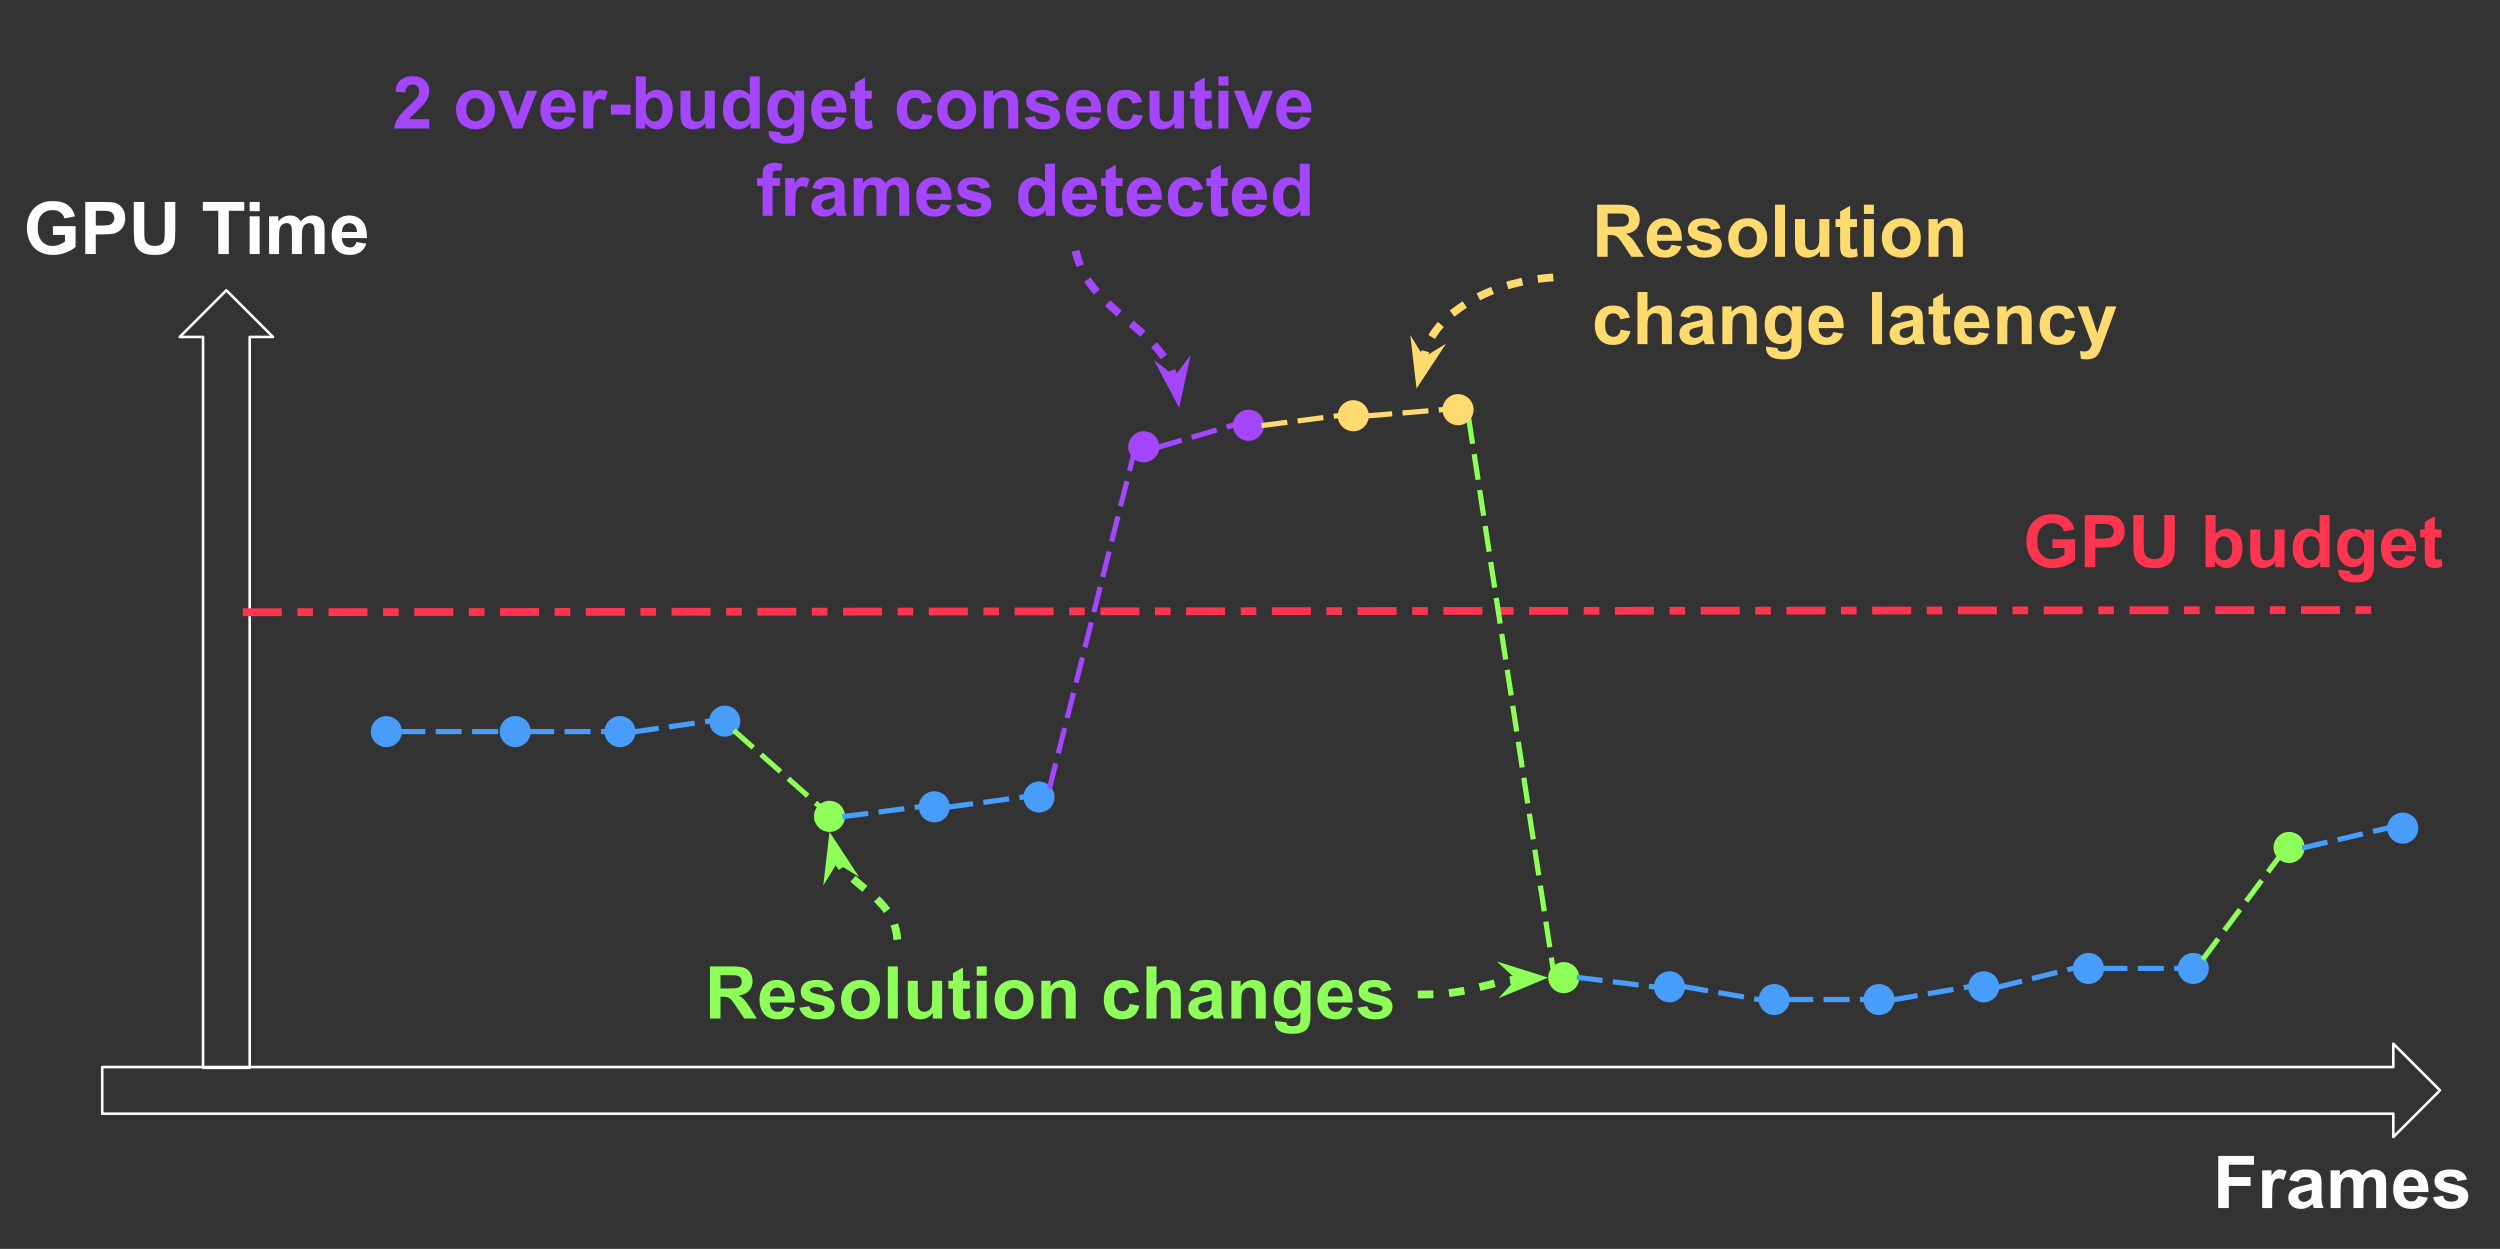 <svg version="1.1" viewBox="0.0 0.0 961.995 480.57" fill="none" stroke="none" stroke-linecap="square" stroke-miterlimit="10" xmlns:xlink="http://www.w3.org/1999/xlink" xmlns="http://www.w3.org/2000/svg"><rect x="0.0" y="0.0" width="961.995" height="480.57" fill="#333333" stroke="none"/><clipPath id="p.0"><path d="m0 0l961.995 0l0 480.57l-961.995 0l0 -480.57z" clip-rule="nonzero"/></clipPath><g clip-path="url(#p.0)"><path fill="#000000" fill-opacity="0.0" d="m0 0l961.995 0l0 480.57l-961.995 0z" fill-rule="evenodd"/><path fill="#000000" fill-opacity="0.0" d="m39.336 410.591l881.606 0l0 -8.976l17.953 17.953l-17.953 17.953l0 -8.976l-881.606 0z" fill-rule="evenodd"/><path stroke="#ffffff" stroke-width="1.0" stroke-linejoin="round" stroke-linecap="butt" d="m39.336 410.591l881.606 0l0 -8.976l17.953 17.953l-17.953 17.953l0 -8.976l-881.606 0z" fill-rule="evenodd"/><path fill="#000000" fill-opacity="0.0" d="m768.585 428.969l191.559 0l0 53.323l-191.559 0z" fill-rule="evenodd"/><path fill="#ffffff" d="m853.594 464.849l0 -20.047l13.75 0l0 3.391l-9.703 0l0 4.75l8.375 0l0 3.391l-8.375 0l0 8.516l-4.047 0zm20.729 0l-3.844 0l0 -14.516l3.578 0l0 2.062q0.906 -1.469 1.641 -1.922q0.734 -0.469 1.656 -0.469q1.312 0 2.531 0.719l-1.188 3.344q-0.969 -0.625 -1.797 -0.625q-0.812 0 -1.375 0.453q-0.562 0.438 -0.891 1.609q-0.312 1.156 -0.312 4.859l0 4.484zm10.084 -10.094l-3.484 -0.625q0.594 -2.109 2.031 -3.109q1.438 -1.016 4.266 -1.016q2.562 0 3.812 0.609q1.266 0.609 1.781 1.547q0.516 0.922 0.516 3.438l-0.047 4.484q0 1.906 0.188 2.812q0.188 0.906 0.688 1.953l-3.797 0q-0.156 -0.391 -0.375 -1.141q-0.094 -0.344 -0.125 -0.453q-0.984 0.969 -2.109 1.453q-1.125 0.469 -2.391 0.469q-2.25 0 -3.547 -1.219q-1.281 -1.219 -1.281 -3.078q0 -1.234 0.578 -2.188q0.594 -0.969 1.656 -1.484q1.062 -0.516 3.062 -0.891q2.688 -0.5 3.719 -0.938l0 -0.391q0 -1.109 -0.547 -1.578q-0.547 -0.469 -2.062 -0.469q-1.016 0 -1.594 0.406q-0.578 0.391 -0.938 1.406zm5.141 3.125q-0.734 0.234 -2.344 0.578q-1.594 0.344 -2.078 0.672q-0.75 0.531 -0.75 1.359q0 0.797 0.594 1.391q0.609 0.594 1.531 0.594q1.047 0 1.984 -0.688q0.703 -0.516 0.922 -1.266q0.141 -0.5 0.141 -1.875l0 -0.766zm7.275 -7.547l3.547 0l0 1.984q1.906 -2.312 4.531 -2.312q1.391 0 2.406 0.578q1.031 0.562 1.688 1.734q0.953 -1.172 2.062 -1.734q1.109 -0.578 2.375 -0.578q1.594 0 2.703 0.656q1.109 0.641 1.656 1.891q0.391 0.938 0.391 3.016l0 9.281l-3.844 0l0 -8.297q0 -2.156 -0.391 -2.797q-0.531 -0.812 -1.641 -0.812q-0.812 0 -1.531 0.5q-0.703 0.484 -1.016 1.438q-0.312 0.938 -0.312 3.0l0 6.969l-3.844 0l0 -7.953q0 -2.125 -0.203 -2.734q-0.203 -0.625 -0.641 -0.922q-0.422 -0.297 -1.172 -0.297q-0.875 0 -1.594 0.484q-0.703 0.469 -1.016 1.375q-0.312 0.906 -0.312 2.984l0 7.062l-3.844 0l0 -14.516zm33.6 9.891l3.828 0.641q-0.734 2.109 -2.328 3.219q-1.594 1.094 -3.984 1.094q-3.797 0 -5.609 -2.469q-1.438 -1.984 -1.438 -5.016q0 -3.609 1.875 -5.641q1.891 -2.047 4.781 -2.047q3.234 0 5.109 2.141q1.875 2.141 1.797 6.547l-9.625 0q0.047 1.719 0.922 2.672q0.891 0.938 2.219 0.938q0.906 0 1.516 -0.484q0.625 -0.5 0.938 -1.594zm0.219 -3.875q-0.047 -1.672 -0.875 -2.531q-0.812 -0.875 -1.984 -0.875q-1.266 0 -2.078 0.906q-0.828 0.922 -0.812 2.5l5.75 0zm5.588 4.359l3.859 -0.594q0.25 1.125 1.0 1.703q0.75 0.578 2.094 0.578q1.5 0 2.25 -0.547q0.5 -0.375 0.5 -1.016q0 -0.438 -0.266 -0.734q-0.297 -0.266 -1.281 -0.5q-4.656 -1.031 -5.906 -1.875q-1.719 -1.172 -1.719 -3.266q0 -1.891 1.484 -3.172q1.5 -1.281 4.625 -1.281q2.984 0 4.438 0.969q1.453 0.969 2.0 2.875l-3.625 0.656q-0.234 -0.844 -0.891 -1.297q-0.641 -0.453 -1.844 -0.453q-1.516 0 -2.172 0.438q-0.438 0.297 -0.438 0.766q0 0.422 0.375 0.703q0.516 0.391 3.578 1.094q3.078 0.688 4.297 1.703q1.203 1.016 1.203 2.844q0 2.0 -1.672 3.438q-1.656 1.438 -4.938 1.438q-2.953 0 -4.688 -1.203q-1.734 -1.203 -2.266 -3.266z" fill-rule="nonzero"/><path fill="#000000" fill-opacity="0.0" d="m78.126 410.895l0 -281.228l-8.976 0l17.953 -17.953l17.953 17.953l-8.976 0l0 281.228z" fill-rule="evenodd"/><path stroke="#ffffff" stroke-width="1.0" stroke-linejoin="round" stroke-linecap="butt" d="m78.126 410.895l0 -281.228l-8.976 0l17.953 -17.953l17.953 17.953l-8.976 0l0 281.228z" fill-rule="evenodd"/><path fill="#000000" fill-opacity="0.0" d="m0 61.882l171.874 0l0 53.323l-171.874 0z" fill-rule="evenodd"/><path fill="#ffffff" d="m20.359 90.387l0 -3.375l8.719 0l0 7.984q-1.266 1.234 -3.688 2.172q-2.406 0.938 -4.875 0.938q-3.141 0 -5.484 -1.312q-2.344 -1.328 -3.516 -3.781q-1.172 -2.453 -1.172 -5.344q0 -3.125 1.312 -5.562q1.312 -2.438 3.844 -3.734q1.922 -1.0 4.797 -1.0q3.734 0 5.828 1.578q2.094 1.562 2.703 4.312l-4.016 0.766q-0.438 -1.484 -1.609 -2.328q-1.156 -0.859 -2.906 -0.859q-2.656 0 -4.219 1.688q-1.562 1.672 -1.562 4.984q0 3.562 1.578 5.344q1.594 1.781 4.156 1.781q1.281 0 2.547 -0.484q1.281 -0.5 2.203 -1.219l0 -2.547l-4.641 0zm12.451 7.375l0 -20.047l6.5 0q3.688 0 4.812 0.297q1.719 0.453 2.875 1.969q1.172 1.516 1.172 3.906q0 1.844 -0.672 3.109q-0.672 1.25 -1.703 1.969q-1.031 0.719 -2.094 0.953q-1.453 0.281 -4.203 0.281l-2.641 0l0 7.562l-4.047 0zm4.047 -16.656l0 5.688l2.219 0q2.391 0 3.203 -0.312q0.812 -0.312 1.266 -0.984q0.453 -0.672 0.453 -1.562q0 -1.094 -0.641 -1.797q-0.641 -0.719 -1.625 -0.891q-0.719 -0.141 -2.906 -0.141l-1.969 0zm14.613 -3.391l4.047 0l0 10.859q0 2.578 0.141 3.344q0.266 1.234 1.234 1.984q0.984 0.734 2.688 0.734q1.719 0 2.594 -0.703q0.875 -0.703 1.047 -1.719q0.188 -1.031 0.188 -3.406l0 -11.094l4.047 0l0 10.531q0 3.609 -0.328 5.109q-0.328 1.484 -1.219 2.516q-0.875 1.016 -2.359 1.625q-1.469 0.609 -3.859 0.609q-2.859 0 -4.344 -0.656q-1.484 -0.672 -2.344 -1.734q-0.859 -1.062 -1.141 -2.219q-0.391 -1.719 -0.391 -5.094l0 -10.688zm32.531 20.047l0 -16.656l-5.938 0l0 -3.391l15.922 0l0 3.391l-5.938 0l0 16.656l-4.047 0zm12.066 -16.484l0 -3.562l3.844 0l0 3.562l-3.844 0zm0 16.484l0 -14.516l3.844 0l0 14.516l-3.844 0zm7.482 -14.516l3.547 0l0 1.984q1.906 -2.312 4.531 -2.312q1.391 0 2.406 0.578q1.031 0.562 1.688 1.734q0.953 -1.172 2.062 -1.734q1.109 -0.578 2.375 -0.578q1.594 0 2.703 0.656q1.109 0.641 1.656 1.891q0.391 0.938 0.391 3.016l0 9.281l-3.844 0l0 -8.297q0 -2.156 -0.391 -2.797q-0.531 -0.812 -1.641 -0.812q-0.812 0 -1.531 0.5q-0.703 0.484 -1.016 1.438q-0.312 0.938 -0.312 3.0l0 6.969l-3.844 0l0 -7.953q0 -2.125 -0.203 -2.734q-0.203 -0.625 -0.641 -0.922q-0.422 -0.297 -1.172 -0.297q-0.875 0 -1.594 0.484q-0.703 0.469 -1.016 1.375q-0.312 0.906 -0.312 2.984l0 7.062l-3.844 0l0 -14.516zm33.6 9.891l3.828 0.641q-0.734 2.109 -2.328 3.219q-1.594 1.094 -3.984 1.094q-3.797 0 -5.609 -2.469q-1.438 -1.984 -1.438 -5.016q0 -3.609 1.875 -5.641q1.891 -2.047 4.781 -2.047q3.234 0 5.109 2.141q1.875 2.141 1.797 6.547l-9.625 0q0.047 1.719 0.922 2.672q0.891 0.938 2.219 0.938q0.906 0 1.516 -0.484q0.625 -0.5 0.938 -1.594zm0.219 -3.875q-0.047 -1.672 -0.875 -2.531q-0.812 -0.875 -1.984 -0.875q-1.266 0 -2.078 0.906q-0.828 0.922 -0.812 2.5l5.75 0z" fill-rule="nonzero"/><path fill="#000000" fill-opacity="0.0" d="m94.916 235.587l817.48 -0.85" fill-rule="evenodd"/><path stroke="#ff344f" stroke-width="3.0" stroke-linejoin="round" stroke-linecap="butt" stroke-dasharray="12.0,9.0,3.0,9.0" d="m94.916 235.587l817.48 -0.85" fill-rule="evenodd"/><path fill="#8eff59" d="m313.21 314.134l0 0c0 -3.305 2.679 -5.984 5.984 -5.984l0 0c1.587 0 3.109 0.63 4.232 1.753c1.122 1.122 1.753 2.644 1.753 4.232l0 0c0 3.305 -2.679 5.984 -5.984 5.984l0 0c-3.305 0 -5.984 -2.679 -5.984 -5.984z" fill-rule="evenodd"/><path fill="#489dfa" d="m353.52 310.465l0 0c0 -3.305 2.679 -5.984 5.984 -5.984l0 0c1.587 0 3.109 0.63 4.232 1.753c1.122 1.122 1.753 2.644 1.753 4.232l0 0c0 3.305 -2.679 5.984 -5.984 5.984l0 0c-3.305 0 -5.984 -2.679 -5.984 -5.984z" fill-rule="evenodd"/><path fill="#489dfa" d="m393.829 306.685l0 0c0 -3.305 2.679 -5.984 5.984 -5.984l0 0c1.587 0 3.109 0.63 4.232 1.753c1.122 1.122 1.753 2.644 1.753 4.232l0 0c0 3.305 -2.679 5.984 -5.984 5.984l0 0c-3.305 0 -5.984 -2.679 -5.984 -5.984z" fill-rule="evenodd"/><path fill="#ffda6e" d="m514.759 159.974l0 0c0 -3.305 2.679 -5.984 5.984 -5.984l0 0c1.587 0 3.109 0.63 4.232 1.753c1.122 1.122 1.753 2.644 1.753 4.232l0 0c0 3.305 -2.679 5.984 -5.984 5.984l0 0c-3.305 0 -5.984 -2.679 -5.984 -5.984z" fill-rule="evenodd"/><path fill="#a546ff" d="m434.139 171.942l0 0c0 -3.305 2.679 -5.984 5.984 -5.984l0 0c1.587 0 3.109 0.63 4.232 1.753c1.122 1.122 1.753 2.644 1.753 4.232l0 0c0 3.305 -2.679 5.984 -5.984 5.984l0 0c-3.305 0 -5.984 -2.679 -5.984 -5.984z" fill-rule="evenodd"/><path fill="#a546ff" d="m474.449 163.638l0 0c0 -3.305 2.679 -5.984 5.984 -5.984l0 0c1.587 0 3.109 0.63 4.232 1.753c1.122 1.122 1.753 2.644 1.753 4.232l0 0c0 3.305 -2.679 5.984 -5.984 5.984l0 0c-3.305 0 -5.984 -2.679 -5.984 -5.984z" fill-rule="evenodd"/><path fill="#489dfa" d="m636.425 379.728l0 0c0 -3.305 2.679 -5.984 5.984 -5.984l0 0c1.587 0 3.109 0.63 4.232 1.753c1.122 1.122 1.753 2.644 1.753 4.232l0 0c0 3.305 -2.679 5.984 -5.984 5.984l0 0c-3.305 0 -5.984 -2.679 -5.984 -5.984z" fill-rule="evenodd"/><path fill="#489dfa" d="m676.735 384.621l0 0c0 -3.305 2.679 -5.984 5.984 -5.984l0 0c1.587 0 3.109 0.63 4.232 1.753c1.122 1.122 1.753 2.644 1.753 4.232l0 0c0 3.305 -2.679 5.984 -5.984 5.984l0 0c-3.305 0 -5.984 -2.679 -5.984 -5.984z" fill-rule="evenodd"/><path fill="#489dfa" d="m717.045 384.621l0 0c0 -3.305 2.679 -5.984 5.984 -5.984l0 0c1.587 0 3.109 0.63 4.232 1.753c1.122 1.122 1.753 2.644 1.753 4.232l0 0c0 3.305 -2.679 5.984 -5.984 5.984l0 0c-3.305 0 -5.984 -2.679 -5.984 -5.984z" fill-rule="evenodd"/><path fill="#489dfa" d="m757.354 379.728l0 0c0 -3.305 2.679 -5.984 5.984 -5.984l0 0c1.587 0 3.109 0.63 4.232 1.753c1.122 1.122 1.753 2.644 1.753 4.232l0 0c0 3.305 -2.679 5.984 -5.984 5.984l0 0c-3.305 0 -5.984 -2.679 -5.984 -5.984z" fill-rule="evenodd"/><path fill="#489dfa" d="m797.664 372.652l0 0c0 -3.305 2.679 -5.984 5.984 -5.984l0 0c1.587 0 3.109 0.63 4.232 1.753c1.122 1.122 1.753 2.644 1.753 4.232l0 0c0 3.305 -2.679 5.984 -5.984 5.984l0 0c-3.305 0 -5.984 -2.679 -5.984 -5.984z" fill-rule="evenodd"/><path fill="#8eff59" d="m874.861 326.101l0 0c0 -3.305 2.679 -5.984 5.984 -5.984l0 0c1.587 0 3.109 0.63 4.232 1.753c1.122 1.122 1.753 2.644 1.753 4.232l0 0c0 3.305 -2.679 5.984 -5.984 5.984l0 0c-3.305 0 -5.984 -2.679 -5.984 -5.984z" fill-rule="evenodd"/><path fill="#489dfa" d="m837.974 372.652l0 0c0 -3.305 2.679 -5.984 5.984 -5.984l0 0c1.587 0 3.109 0.63 4.232 1.753c1.122 1.122 1.753 2.644 1.753 4.232l0 0c0 3.305 -2.679 5.984 -5.984 5.984l0 0c-3.305 0 -5.984 -2.679 -5.984 -5.984z" fill-rule="evenodd"/><path fill="#489dfa" d="m918.593 318.654l0 0c0 -3.305 2.679 -5.984 5.984 -5.984l0 0c1.587 0 3.109 0.63 4.232 1.753c1.122 1.122 1.753 2.644 1.753 4.232l0 0c0 3.305 -2.679 5.984 -5.984 5.984l0 0c-3.305 0 -5.984 -2.679 -5.984 -5.984z" fill-rule="evenodd"/><path fill="#489dfa" d="m272.9 277.487l0 0c0 -3.305 2.679 -5.984 5.984 -5.984l0 0c1.587 0 3.109 0.63 4.232 1.753c1.122 1.122 1.753 2.644 1.753 4.232l0 0c0 3.305 -2.679 5.984 -5.984 5.984l0 0c-3.305 0 -5.984 -2.679 -5.984 -5.984z" fill-rule="evenodd"/><path fill="#489dfa" d="m232.591 281.516l0 0c0 -3.305 2.679 -5.984 5.984 -5.984l0 0c1.587 0 3.109 0.63 4.232 1.753c1.122 1.122 1.753 2.644 1.753 4.232l0 0c0 3.305 -2.679 5.984 -5.984 5.984l0 0c-3.305 0 -5.984 -2.679 -5.984 -5.984z" fill-rule="evenodd"/><path fill="#489dfa" d="m192.281 281.516l0 0c0 -3.305 2.679 -5.984 5.984 -5.984l0 0c1.587 0 3.109 0.63 4.232 1.753c1.122 1.122 1.753 2.644 1.753 4.232l0 0c0 3.305 -2.679 5.984 -5.984 5.984l0 0c-3.305 0 -5.984 -2.679 -5.984 -5.984z" fill-rule="evenodd"/><path fill="#489dfa" d="m142.684 281.516l0 0c0 -3.305 2.679 -5.984 5.984 -5.984l0 0c1.587 0 3.109 0.63 4.232 1.753c1.122 1.122 1.753 2.644 1.753 4.232l0 0c0 3.305 -2.679 5.984 -5.984 5.984l0 0c-3.305 0 -5.984 -2.679 -5.984 -5.984z" fill-rule="evenodd"/><path fill="#000000" fill-opacity="0.0" d="m702.908 182.37l246.268 0l0 53.323l-246.268 0z" fill-rule="evenodd"/><path fill="#ff344f" d="m789.77 210.875l0 -3.375l8.719 0l0 7.984q-1.266 1.234 -3.688 2.172q-2.406 0.938 -4.875 0.938q-3.141 0 -5.484 -1.312q-2.344 -1.328 -3.516 -3.781q-1.172 -2.453 -1.172 -5.344q0 -3.125 1.312 -5.562q1.312 -2.438 3.844 -3.734q1.922 -1.0 4.797 -1.0q3.734 0 5.828 1.578q2.094 1.562 2.703 4.312l-4.016 0.766q-0.438 -1.484 -1.609 -2.328q-1.156 -0.859 -2.906 -0.859q-2.656 0 -4.219 1.688q-1.562 1.672 -1.562 4.984q0 3.562 1.578 5.344q1.594 1.781 4.156 1.781q1.281 0 2.547 -0.484q1.281 -0.5 2.203 -1.219l0 -2.547l-4.641 0zm12.451 7.375l0 -20.047l6.5 0q3.688 0 4.812 0.297q1.719 0.453 2.875 1.969q1.172 1.516 1.172 3.906q0 1.844 -0.672 3.109q-0.672 1.25 -1.703 1.969q-1.031 0.719 -2.094 0.953q-1.453 0.281 -4.203 0.281l-2.641 0l0 7.562l-4.047 0zm4.047 -16.656l0 5.688l2.219 0q2.391 0 3.203 -0.312q0.812 -0.312 1.266 -0.984q0.453 -0.672 0.453 -1.562q0 -1.094 -0.641 -1.797q-0.641 -0.719 -1.625 -0.891q-0.719 -0.141 -2.906 -0.141l-1.969 0zm14.613 -3.391l4.047 0l0 10.859q0 2.578 0.141 3.344q0.266 1.234 1.234 1.984q0.984 0.734 2.688 0.734q1.719 0 2.594 -0.703q0.875 -0.703 1.047 -1.719q0.188 -1.031 0.188 -3.406l0 -11.094l4.047 0l0 10.531q0 3.609 -0.328 5.109q-0.328 1.484 -1.219 2.516q-0.875 1.016 -2.359 1.625q-1.469 0.609 -3.859 0.609q-2.859 0 -4.344 -0.656q-1.484 -0.672 -2.344 -1.734q-0.859 -1.062 -1.141 -2.219q-0.391 -1.719 -0.391 -5.094l0 -10.688zm27.828 20.047l0 -20.047l3.844 0l0 7.219q1.781 -2.016 4.219 -2.016q2.641 0 4.375 1.922q1.75 1.922 1.75 5.516q0 3.719 -1.781 5.734q-1.766 2.0 -4.297 2.0q-1.25 0 -2.453 -0.625q-1.203 -0.625 -2.078 -1.844l0 2.141l-3.578 0zm3.812 -7.578q0 2.266 0.719 3.344q1.0 1.531 2.656 1.531q1.266 0 2.156 -1.078q0.906 -1.094 0.906 -3.438q0 -2.484 -0.906 -3.578q-0.906 -1.109 -2.312 -1.109q-1.375 0 -2.297 1.078q-0.922 1.062 -0.922 3.25zm23.01 7.578l0 -2.172q-0.781 1.156 -2.078 1.828q-1.297 0.672 -2.734 0.672q-1.453 0 -2.625 -0.641q-1.156 -0.641 -1.688 -1.797q-0.516 -1.172 -0.516 -3.219l0 -9.188l3.844 0l0 6.672q0 3.062 0.203 3.75q0.219 0.688 0.781 1.094q0.562 0.406 1.422 0.406q0.984 0 1.766 -0.531q0.781 -0.547 1.062 -1.344q0.297 -0.812 0.297 -3.922l0 -6.125l3.844 0l0 14.516l-3.578 0zm20.869 0l-3.562 0l0 -2.141q-0.891 1.25 -2.109 1.859q-1.203 0.609 -2.438 0.609q-2.5 0 -4.281 -2.016q-1.781 -2.016 -1.781 -5.625q0 -3.688 1.734 -5.609q1.734 -1.922 4.391 -1.922q2.422 0 4.203 2.016l0 -7.219l3.844 0l0 20.047zm-10.25 -7.578q0 2.328 0.641 3.359q0.922 1.516 2.594 1.516q1.328 0 2.25 -1.125q0.938 -1.141 0.938 -3.375q0 -2.5 -0.906 -3.594q-0.906 -1.109 -2.312 -1.109q-1.359 0 -2.281 1.094q-0.922 1.078 -0.922 3.234zm13.682 8.531l4.391 0.531q0.109 0.766 0.5 1.062q0.547 0.406 1.719 0.406q1.516 0 2.266 -0.453q0.5 -0.297 0.766 -0.969q0.172 -0.484 0.172 -1.766l0 -2.125q-1.719 2.359 -4.344 2.359q-2.922 0 -4.641 -2.469q-1.328 -1.969 -1.328 -4.875q0 -3.656 1.75 -5.578q1.75 -1.922 4.375 -1.922q2.688 0 4.438 2.359l0 -2.031l3.594 0l0 13.031q0 2.562 -0.422 3.828q-0.422 1.281 -1.188 2.0q-0.766 0.734 -2.047 1.141q-1.281 0.406 -3.234 0.406q-3.688 0 -5.234 -1.266q-1.547 -1.266 -1.547 -3.203q0 -0.188 0.016 -0.469zm3.438 -8.516q0 2.312 0.891 3.391q0.891 1.062 2.203 1.062q1.406 0 2.375 -1.094q0.984 -1.109 0.984 -3.266q0 -2.25 -0.938 -3.344q-0.922 -1.094 -2.344 -1.094q-1.391 0 -2.281 1.078q-0.891 1.062 -0.891 3.266zm22.432 2.938l3.828 0.641q-0.734 2.109 -2.328 3.219q-1.594 1.094 -3.984 1.094q-3.797 0 -5.609 -2.469q-1.438 -1.984 -1.438 -5.016q0 -3.609 1.875 -5.641q1.891 -2.047 4.781 -2.047q3.234 0 5.109 2.141q1.875 2.141 1.797 6.547l-9.625 0q0.047 1.719 0.922 2.672q0.891 0.938 2.219 0.938q0.906 0 1.516 -0.484q0.625 -0.5 0.938 -1.594zm0.219 -3.875q-0.047 -1.672 -0.875 -2.531q-0.812 -0.875 -1.984 -0.875q-1.266 0 -2.078 0.906q-0.828 0.922 -0.812 2.5l5.75 0zm13.604 -6.016l0 3.062l-2.625 0l0 5.844q0 1.781 0.062 2.078q0.078 0.297 0.344 0.484q0.281 0.188 0.656 0.188q0.531 0 1.547 -0.375l0.328 2.984q-1.344 0.578 -3.031 0.578q-1.047 0 -1.891 -0.344q-0.828 -0.359 -1.219 -0.906q-0.375 -0.562 -0.531 -1.5q-0.125 -0.672 -0.125 -2.703l0 -6.328l-1.766 0l0 -3.062l1.766 0l0 -2.891l3.859 -2.234l0 5.125l2.625 0z" fill-rule="nonzero"/><path fill="#000000" fill-opacity="0.0" d="m154.652 281.516l37.638 0" fill-rule="evenodd"/><path stroke="#489dfa" stroke-width="2.0" stroke-linejoin="round" stroke-linecap="butt" stroke-dasharray="8.0,6.0" d="m154.652 281.516l37.638 0" fill-rule="evenodd"/><path fill="#000000" fill-opacity="0.0" d="m204.249 281.516l28.346 0" fill-rule="evenodd"/><path stroke="#489dfa" stroke-width="2.0" stroke-linejoin="round" stroke-linecap="butt" stroke-dasharray="8.0,6.0" d="m204.249 281.516l28.346 0" fill-rule="evenodd"/><path fill="#000000" fill-opacity="0.0" d="m244.559 281.516l28.346 -4.031" fill-rule="evenodd"/><path stroke="#489dfa" stroke-width="2.0" stroke-linejoin="round" stroke-linecap="butt" stroke-dasharray="8.0,6.0" d="m244.559 281.516l28.346 -4.031" fill-rule="evenodd"/><path fill="#000000" fill-opacity="0.0" d="m283.116 281.718l31.842 28.189" fill-rule="evenodd"/><path stroke="#8eff59" stroke-width="2.0" stroke-linejoin="round" stroke-linecap="butt" stroke-dasharray="8.0,6.0" d="m283.116 281.718l31.842 28.189" fill-rule="evenodd"/><path fill="#000000" fill-opacity="0.0" d="m325.178 314.134l28.346 -3.654" fill-rule="evenodd"/><path stroke="#489dfa" stroke-width="2.0" stroke-linejoin="round" stroke-linecap="butt" stroke-dasharray="8.0,6.0" d="m325.178 314.134l28.346 -3.654" fill-rule="evenodd"/><path fill="#000000" fill-opacity="0.0" d="m365.488 310.465l28.346 -3.78" fill-rule="evenodd"/><path stroke="#489dfa" stroke-width="2.0" stroke-linejoin="round" stroke-linecap="butt" stroke-dasharray="8.0,6.0" d="m365.488 310.465l28.346 -3.78" fill-rule="evenodd"/><path fill="#000000" fill-opacity="0.0" d="m404.045 302.454l31.842 -126.268" fill-rule="evenodd"/><path stroke="#a546ff" stroke-width="2.0" stroke-linejoin="round" stroke-linecap="butt" stroke-dasharray="8.0,6.0" d="m404.045 302.454l31.842 -126.268" fill-rule="evenodd"/><path fill="#000000" fill-opacity="0.0" d="m446.108 171.942l28.346 -8.315" fill-rule="evenodd"/><path stroke="#a546ff" stroke-width="2.0" stroke-linejoin="round" stroke-linecap="butt" stroke-dasharray="8.0,6.0" d="m446.108 171.942l28.346 -8.315" fill-rule="evenodd"/><path fill="#000000" fill-opacity="0.0" d="m486.417 163.638l28.346 -3.654" fill-rule="evenodd"/><path stroke="#ffda6e" stroke-width="2.0" stroke-linejoin="round" stroke-linecap="butt" stroke-dasharray="8.0,6.0" d="m486.417 163.638l28.346 -3.654" fill-rule="evenodd"/><path fill="#000000" fill-opacity="0.0" d="m565.284 161.875l32.22 210.079" fill-rule="evenodd"/><path stroke="#8eff59" stroke-width="2.0" stroke-linejoin="round" stroke-linecap="butt" stroke-dasharray="8.0,6.0" d="m565.284 161.875l32.22 210.079" fill-rule="evenodd"/><path fill="#000000" fill-opacity="0.0" d="m648.394 379.728l28.346 4.882" fill-rule="evenodd"/><path stroke="#489dfa" stroke-width="2.0" stroke-linejoin="round" stroke-linecap="butt" stroke-dasharray="8.0,6.0" d="m648.394 379.728l28.346 4.882" fill-rule="evenodd"/><path fill="#000000" fill-opacity="0.0" d="m688.703 384.621l28.346 0" fill-rule="evenodd"/><path stroke="#489dfa" stroke-width="2.0" stroke-linejoin="round" stroke-linecap="butt" stroke-dasharray="8.0,6.0" d="m688.703 384.621l28.346 0" fill-rule="evenodd"/><path fill="#000000" fill-opacity="0.0" d="m729.013 384.621l28.346 -4.882" fill-rule="evenodd"/><path stroke="#489dfa" stroke-width="2.0" stroke-linejoin="round" stroke-linecap="butt" stroke-dasharray="8.0,6.0" d="m729.013 384.621l28.346 -4.882" fill-rule="evenodd"/><path fill="#000000" fill-opacity="0.0" d="m769.323 379.728l28.346 -7.087" fill-rule="evenodd"/><path stroke="#489dfa" stroke-width="2.0" stroke-linejoin="round" stroke-linecap="butt" stroke-dasharray="8.0,6.0" d="m769.323 379.728l28.346 -7.087" fill-rule="evenodd"/><path fill="#000000" fill-opacity="0.0" d="m809.633 372.652l28.346 0" fill-rule="evenodd"/><path stroke="#489dfa" stroke-width="2.0" stroke-linejoin="round" stroke-linecap="butt" stroke-dasharray="8.0,6.0" d="m809.633 372.652l28.346 0" fill-rule="evenodd"/><path fill="#000000" fill-opacity="0.0" d="m848.189 368.421l28.409 -38.079" fill-rule="evenodd"/><path stroke="#8eff59" stroke-width="2.0" stroke-linejoin="round" stroke-linecap="butt" stroke-dasharray="8.0,6.0" d="m848.189 368.421l28.409 -38.079" fill-rule="evenodd"/><path fill="#000000" fill-opacity="0.0" d="m886.829 326.101l31.78 -7.433" fill-rule="evenodd"/><path stroke="#489dfa" stroke-width="2.0" stroke-linejoin="round" stroke-linecap="butt" stroke-dasharray="8.0,6.0" d="m886.829 326.101l31.78 -7.433" fill-rule="evenodd"/><path fill="#000000" fill-opacity="0.0" d="m137.467 13.556l377.291 0l0 87.276l-377.291 0z" fill-rule="evenodd"/><path fill="#a546ff" d="m165.173 45.874l0 3.562l-13.469 0q0.219 -2.031 1.312 -3.828q1.094 -1.812 4.312 -4.812q2.594 -2.422 3.188 -3.281q0.797 -1.188 0.797 -2.359q0 -1.281 -0.703 -1.969q-0.688 -0.688 -1.891 -0.688q-1.203 0 -1.922 0.734q-0.703 0.719 -0.812 2.391l-3.828 -0.375q0.328 -3.172 2.125 -4.547q1.812 -1.391 4.531 -1.391q2.969 0 4.656 1.609q1.703 1.594 1.703 3.969q0 1.359 -0.5 2.578q-0.484 1.219 -1.531 2.562q-0.703 0.891 -2.516 2.562q-1.812 1.656 -2.297 2.203q-0.484 0.547 -0.797 1.078l7.641 0zm10.305 -3.906q0 -1.906 0.938 -3.703q0.953 -1.797 2.672 -2.734q1.734 -0.938 3.859 -0.938q3.297 0 5.406 2.141q2.109 2.141 2.109 5.406q0 3.297 -2.125 5.469q-2.125 2.156 -5.359 2.156q-2.0 0 -3.812 -0.906q-1.797 -0.906 -2.75 -2.641q-0.938 -1.75 -0.938 -4.25zm3.938 0.203q0 2.172 1.016 3.328q1.031 1.141 2.531 1.141q1.516 0 2.531 -1.141q1.016 -1.156 1.016 -3.344q0 -2.141 -1.016 -3.281q-1.016 -1.156 -2.531 -1.156q-1.5 0 -2.531 1.156q-1.016 1.141 -1.016 3.297zm18.041 7.266l-5.844 -14.516l4.031 0l2.734 7.406l0.797 2.469q0.312 -0.938 0.391 -1.234q0.188 -0.625 0.406 -1.234l2.766 -7.406l3.953 0l-5.766 14.516l-3.469 0zm19.994 -4.625l3.828 0.641q-0.734 2.109 -2.328 3.219q-1.594 1.094 -3.984 1.094q-3.797 0 -5.609 -2.469q-1.438 -1.984 -1.438 -5.016q0 -3.609 1.875 -5.641q1.891 -2.047 4.781 -2.047q3.234 0 5.109 2.141q1.875 2.141 1.797 6.547l-9.625 0q0.047 1.719 0.922 2.672q0.891 0.938 2.219 0.938q0.906 0 1.516 -0.484q0.625 -0.5 0.938 -1.594zm0.219 -3.875q-0.047 -1.672 -0.875 -2.531q-0.812 -0.875 -1.984 -0.875q-1.266 0 -2.078 0.906q-0.828 0.922 -0.812 2.5l5.75 0zm10.619 8.5l-3.844 0l0 -14.516l3.578 0l0 2.062q0.906 -1.469 1.641 -1.922q0.734 -0.469 1.656 -0.469q1.312 0 2.531 0.719l-1.188 3.344q-0.969 -0.625 -1.797 -0.625q-0.812 0 -1.375 0.453q-0.562 0.438 -0.891 1.609q-0.312 1.156 -0.312 4.859l0 4.484zm6.787 -5.344l0 -3.844l7.547 0l0 3.844l-7.547 0zm9.59 5.344l0 -20.047l3.844 0l0 7.219q1.781 -2.016 4.219 -2.016q2.641 0 4.375 1.922q1.75 1.922 1.75 5.516q0 3.719 -1.781 5.734q-1.766 2.0 -4.297 2.0q-1.25 0 -2.453 -0.625q-1.203 -0.625 -2.078 -1.844l0 2.141l-3.578 0zm3.812 -7.578q0 2.266 0.719 3.344q1.0 1.531 2.656 1.531q1.266 0 2.156 -1.078q0.906 -1.094 0.906 -3.438q0 -2.484 -0.906 -3.578q-0.906 -1.109 -2.312 -1.109q-1.375 0 -2.297 1.078q-0.922 1.062 -0.922 3.25zm23.01 7.578l0 -2.172q-0.781 1.156 -2.078 1.828q-1.297 0.672 -2.734 0.672q-1.453 0 -2.625 -0.641q-1.156 -0.641 -1.688 -1.797q-0.516 -1.172 -0.516 -3.219l0 -9.188l3.844 0l0 6.672q0 3.062 0.203 3.75q0.219 0.688 0.781 1.094q0.562 0.406 1.422 0.406q0.984 0 1.766 -0.531q0.781 -0.547 1.062 -1.344q0.297 -0.812 0.297 -3.922l0 -6.125l3.844 0l0 14.516l-3.578 0zm20.869 0l-3.562 0l0 -2.141q-0.891 1.25 -2.109 1.859q-1.203 0.609 -2.438 0.609q-2.5 0 -4.281 -2.016q-1.781 -2.016 -1.781 -5.625q0 -3.688 1.734 -5.609q1.734 -1.922 4.391 -1.922q2.422 0 4.203 2.016l0 -7.219l3.844 0l0 20.047zm-10.25 -7.578q0 2.328 0.641 3.359q0.922 1.516 2.594 1.516q1.328 0 2.25 -1.125q0.938 -1.141 0.938 -3.375q0 -2.5 -0.906 -3.594q-0.906 -1.109 -2.312 -1.109q-1.359 0 -2.281 1.094q-0.922 1.078 -0.922 3.234zm13.682 8.531l4.391 0.531q0.109 0.766 0.5 1.062q0.547 0.406 1.719 0.406q1.516 0 2.266 -0.453q0.5 -0.297 0.766 -0.969q0.172 -0.484 0.172 -1.766l0 -2.125q-1.719 2.359 -4.344 2.359q-2.922 0 -4.641 -2.469q-1.328 -1.969 -1.328 -4.875q0 -3.656 1.75 -5.578q1.75 -1.922 4.375 -1.922q2.688 0 4.438 2.359l0 -2.031l3.594 0l0 13.031q0 2.562 -0.422 3.828q-0.422 1.281 -1.188 2.0q-0.766 0.734 -2.047 1.141q-1.281 0.406 -3.234 0.406q-3.688 0 -5.234 -1.266q-1.547 -1.266 -1.547 -3.203q0 -0.188 0.016 -0.469zm3.438 -8.516q0 2.312 0.891 3.391q0.891 1.062 2.203 1.062q1.406 0 2.375 -1.094q0.984 -1.109 0.984 -3.266q0 -2.25 -0.938 -3.344q-0.922 -1.094 -2.344 -1.094q-1.391 0 -2.281 1.078q-0.891 1.062 -0.891 3.266zm22.432 2.938l3.828 0.641q-0.734 2.109 -2.328 3.219q-1.594 1.094 -3.984 1.094q-3.797 0 -5.609 -2.469q-1.438 -1.984 -1.438 -5.016q0 -3.609 1.875 -5.641q1.891 -2.047 4.781 -2.047q3.234 0 5.109 2.141q1.875 2.141 1.797 6.547l-9.625 0q0.047 1.719 0.922 2.672q0.891 0.938 2.219 0.938q0.906 0 1.516 -0.484q0.625 -0.5 0.938 -1.594zm0.219 -3.875q-0.047 -1.672 -0.875 -2.531q-0.812 -0.875 -1.984 -0.875q-1.266 0 -2.078 0.906q-0.828 0.922 -0.812 2.5l5.75 0zm13.604 -6.016l0 3.062l-2.625 0l0 5.844q0 1.781 0.062 2.078q0.078 0.297 0.344 0.484q0.281 0.188 0.656 0.188q0.531 0 1.547 -0.375l0.328 2.984q-1.344 0.578 -3.031 0.578q-1.047 0 -1.891 -0.344q-0.828 -0.359 -1.219 -0.906q-0.375 -0.562 -0.531 -1.5q-0.125 -0.672 -0.125 -2.703l0 -6.328l-1.766 0l0 -3.062l1.766 0l0 -2.891l3.859 -2.234l0 5.125l2.625 0zm23.104 4.281l-3.781 0.688q-0.203 -1.125 -0.875 -1.703q-0.672 -0.578 -1.75 -0.578q-1.438 0 -2.297 1.0q-0.859 0.984 -0.859 3.312q0 2.578 0.859 3.656q0.875 1.062 2.344 1.062q1.094 0 1.781 -0.625q0.703 -0.625 1.0 -2.141l3.766 0.641q-0.578 2.594 -2.25 3.922q-1.672 1.328 -4.469 1.328q-3.188 0 -5.094 -2.0q-1.891 -2.016 -1.891 -5.578q0 -3.594 1.906 -5.594q1.906 -2.0 5.141 -2.0q2.656 0 4.219 1.141q1.562 1.141 2.25 3.469zm2.025 2.766q0 -1.906 0.938 -3.703q0.953 -1.797 2.672 -2.734q1.734 -0.938 3.859 -0.938q3.297 0 5.406 2.141q2.109 2.141 2.109 5.406q0 3.297 -2.125 5.469q-2.125 2.156 -5.359 2.156q-2.0 0 -3.812 -0.906q-1.797 -0.906 -2.75 -2.641q-0.938 -1.75 -0.938 -4.25zm3.938 0.203q0 2.172 1.016 3.328q1.031 1.141 2.531 1.141q1.516 0 2.531 -1.141q1.016 -1.156 1.016 -3.344q0 -2.141 -1.016 -3.281q-1.016 -1.156 -2.531 -1.156q-1.5 0 -2.531 1.156q-1.016 1.141 -1.016 3.297zm27.26 7.266l-3.844 0l0 -7.406q0 -2.359 -0.25 -3.047q-0.234 -0.688 -0.797 -1.062q-0.547 -0.391 -1.328 -0.391q-1.0 0 -1.797 0.547q-0.797 0.547 -1.094 1.453q-0.281 0.891 -0.281 3.328l0 6.578l-3.844 0l0 -14.516l3.562 0l0 2.125q1.906 -2.453 4.797 -2.453q1.266 0 2.312 0.453q1.062 0.453 1.594 1.172q0.547 0.703 0.75 1.609q0.219 0.906 0.219 2.578l0 9.031zm2.541 -4.141l3.859 -0.594q0.25 1.125 1.0 1.703q0.75 0.578 2.094 0.578q1.5 0 2.25 -0.547q0.5 -0.375 0.5 -1.016q0 -0.438 -0.266 -0.734q-0.297 -0.266 -1.281 -0.5q-4.656 -1.031 -5.906 -1.875q-1.719 -1.172 -1.719 -3.266q0 -1.891 1.484 -3.172q1.5 -1.281 4.625 -1.281q2.984 0 4.438 0.969q1.453 0.969 2.0 2.875l-3.625 0.656q-0.234 -0.844 -0.891 -1.297q-0.641 -0.453 -1.844 -0.453q-1.516 0 -2.172 0.438q-0.438 0.297 -0.438 0.766q0 0.422 0.375 0.703q0.516 0.391 3.578 1.094q3.078 0.688 4.297 1.703q1.203 1.016 1.203 2.844q0 2.0 -1.672 3.438q-1.656 1.438 -4.938 1.438q-2.953 0 -4.688 -1.203q-1.734 -1.203 -2.266 -3.266zm25.338 -0.484l3.828 0.641q-0.734 2.109 -2.328 3.219q-1.594 1.094 -3.984 1.094q-3.797 0 -5.609 -2.469q-1.438 -1.984 -1.438 -5.016q0 -3.609 1.875 -5.641q1.891 -2.047 4.781 -2.047q3.234 0 5.109 2.141q1.875 2.141 1.797 6.547l-9.625 0q0.047 1.719 0.922 2.672q0.891 0.938 2.219 0.938q0.906 0 1.516 -0.484q0.625 -0.5 0.938 -1.594zm0.219 -3.875q-0.047 -1.672 -0.875 -2.531q-0.812 -0.875 -1.984 -0.875q-1.266 0 -2.078 0.906q-0.828 0.922 -0.812 2.5l5.75 0zm19.604 -1.734l-3.781 0.688q-0.203 -1.125 -0.875 -1.703q-0.672 -0.578 -1.75 -0.578q-1.438 0 -2.297 1.0q-0.859 0.984 -0.859 3.312q0 2.578 0.859 3.656q0.875 1.062 2.344 1.062q1.094 0 1.781 -0.625q0.703 -0.625 1.0 -2.141l3.766 0.641q-0.578 2.594 -2.25 3.922q-1.672 1.328 -4.469 1.328q-3.188 0 -5.094 -2.0q-1.891 -2.016 -1.891 -5.578q0 -3.594 1.906 -5.594q1.906 -2.0 5.141 -2.0q2.656 0 4.219 1.141q1.562 1.141 2.25 3.469zm12.463 10.234l0 -2.172q-0.781 1.156 -2.078 1.828q-1.297 0.672 -2.734 0.672q-1.453 0 -2.625 -0.641q-1.156 -0.641 -1.688 -1.797q-0.516 -1.172 -0.516 -3.219l0 -9.188l3.844 0l0 6.672q0 3.062 0.203 3.75q0.219 0.688 0.781 1.094q0.562 0.406 1.422 0.406q0.984 0 1.766 -0.531q0.781 -0.547 1.062 -1.344q0.297 -0.812 0.297 -3.922l0 -6.125l3.844 0l0 14.516l-3.578 0zm14.213 -14.516l0 3.062l-2.625 0l0 5.844q0 1.781 0.062 2.078q0.078 0.297 0.344 0.484q0.281 0.188 0.656 0.188q0.531 0 1.547 -0.375l0.328 2.984q-1.344 0.578 -3.031 0.578q-1.047 0 -1.891 -0.344q-0.828 -0.359 -1.219 -0.906q-0.375 -0.562 -0.531 -1.5q-0.125 -0.672 -0.125 -2.703l0 -6.328l-1.766 0l0 -3.062l1.766 0l0 -2.891l3.859 -2.234l0 5.125l2.625 0zm2.668 -1.969l0 -3.562l3.844 0l0 3.562l-3.844 0zm0 16.484l0 -14.516l3.844 0l0 14.516l-3.844 0zm11.764 0l-5.844 -14.516l4.031 0l2.734 7.406l0.797 2.469q0.312 -0.938 0.391 -1.234q0.188 -0.625 0.406 -1.234l2.766 -7.406l3.953 0l-5.766 14.516l-3.469 0zm19.994 -4.625l3.828 0.641q-0.734 2.109 -2.328 3.219q-1.594 1.094 -3.984 1.094q-3.797 0 -5.609 -2.469q-1.438 -1.984 -1.438 -5.016q0 -3.609 1.875 -5.641q1.891 -2.047 4.781 -2.047q3.234 0 5.109 2.141q1.875 2.141 1.797 6.547l-9.625 0q0.047 1.719 0.922 2.672q0.891 0.938 2.219 0.938q0.906 0 1.516 -0.484q0.625 -0.5 0.938 -1.594zm0.219 -3.875q-0.047 -1.672 -0.875 -2.531q-0.812 -0.875 -1.984 -0.875q-1.266 0 -2.078 0.906q-0.828 0.922 -0.812 2.5l5.75 0z" fill-rule="nonzero"/><path fill="#a546ff" d="m291.329 68.521l2.141 0l0 -1.094q0 -1.844 0.375 -2.734q0.391 -0.906 1.438 -1.469q1.047 -0.578 2.656 -0.578q1.641 0 3.203 0.5l-0.516 2.672q-0.922 -0.219 -1.766 -0.219q-0.828 0 -1.203 0.391q-0.359 0.391 -0.359 1.5l0 1.031l2.875 0l0 3.016l-2.875 0l0 11.5l-3.828 0l0 -11.5l-2.141 0l0 -3.016zm14.684 14.516l-3.844 0l0 -14.516l3.578 0l0 2.062q0.906 -1.469 1.641 -1.922q0.734 -0.469 1.656 -0.469q1.312 0 2.531 0.719l-1.188 3.344q-0.969 -0.625 -1.797 -0.625q-0.812 0 -1.375 0.453q-0.562 0.438 -0.891 1.609q-0.312 1.156 -0.312 4.859l0 4.484zm10.084 -10.094l-3.484 -0.625q0.594 -2.109 2.031 -3.109q1.438 -1.016 4.266 -1.016q2.562 0 3.812 0.609q1.266 0.609 1.781 1.547q0.516 0.922 0.516 3.438l-0.047 4.484q0 1.906 0.188 2.812q0.188 0.906 0.688 1.953l-3.797 0q-0.156 -0.391 -0.375 -1.141q-0.094 -0.344 -0.125 -0.453q-0.984 0.969 -2.109 1.453q-1.125 0.469 -2.391 0.469q-2.25 0 -3.547 -1.219q-1.281 -1.219 -1.281 -3.078q0 -1.234 0.578 -2.188q0.594 -0.969 1.656 -1.484q1.062 -0.516 3.062 -0.891q2.688 -0.5 3.719 -0.938l0 -0.391q0 -1.109 -0.547 -1.578q-0.547 -0.469 -2.062 -0.469q-1.016 0 -1.594 0.406q-0.578 0.391 -0.938 1.406zm5.141 3.125q-0.734 0.234 -2.344 0.578q-1.594 0.344 -2.078 0.672q-0.75 0.531 -0.75 1.359q0 0.797 0.594 1.391q0.609 0.594 1.531 0.594q1.047 0 1.984 -0.688q0.703 -0.516 0.922 -1.266q0.141 -0.5 0.141 -1.875l0 -0.766zm7.275 -7.547l3.547 0l0 1.984q1.906 -2.312 4.531 -2.312q1.391 0 2.406 0.578q1.031 0.562 1.688 1.734q0.953 -1.172 2.062 -1.734q1.109 -0.578 2.375 -0.578q1.594 0 2.703 0.656q1.109 0.641 1.656 1.891q0.391 0.938 0.391 3.016l0 9.281l-3.844 0l0 -8.297q0 -2.156 -0.391 -2.797q-0.531 -0.812 -1.641 -0.812q-0.812 0 -1.531 0.5q-0.703 0.484 -1.016 1.438q-0.312 0.938 -0.312 3.0l0 6.969l-3.844 0l0 -7.953q0 -2.125 -0.203 -2.734q-0.203 -0.625 -0.641 -0.922q-0.422 -0.297 -1.172 -0.297q-0.875 0 -1.594 0.484q-0.703 0.469 -1.016 1.375q-0.312 0.906 -0.312 2.984l0 7.062l-3.844 0l0 -14.516zm33.6 9.891l3.828 0.641q-0.734 2.109 -2.328 3.219q-1.594 1.094 -3.984 1.094q-3.797 0 -5.609 -2.469q-1.438 -1.984 -1.438 -5.016q0 -3.609 1.875 -5.641q1.891 -2.047 4.781 -2.047q3.234 0 5.109 2.141q1.875 2.141 1.797 6.547l-9.625 0q0.047 1.719 0.922 2.672q0.891 0.938 2.219 0.938q0.906 0 1.516 -0.484q0.625 -0.5 0.938 -1.594zm0.219 -3.875q-0.047 -1.672 -0.875 -2.531q-0.812 -0.875 -1.984 -0.875q-1.266 0 -2.078 0.906q-0.828 0.922 -0.812 2.5l5.75 0zm5.588 4.359l3.859 -0.594q0.25 1.125 1.0 1.703q0.75 0.578 2.094 0.578q1.5 0 2.25 -0.547q0.5 -0.375 0.5 -1.016q0 -0.438 -0.266 -0.734q-0.297 -0.266 -1.281 -0.5q-4.656 -1.031 -5.906 -1.875q-1.719 -1.172 -1.719 -3.266q0 -1.891 1.484 -3.172q1.5 -1.281 4.625 -1.281q2.984 0 4.438 0.969q1.453 0.969 2.0 2.875l-3.625 0.656q-0.234 -0.844 -0.891 -1.297q-0.641 -0.453 -1.844 -0.453q-1.516 0 -2.172 0.438q-0.438 0.297 -0.438 0.766q0 0.422 0.375 0.703q0.516 0.391 3.578 1.094q3.078 0.688 4.297 1.703q1.203 1.016 1.203 2.844q0 2.0 -1.672 3.438q-1.656 1.438 -4.938 1.438q-2.953 0 -4.688 -1.203q-1.734 -1.203 -2.266 -3.266zm38.023 4.141l-3.562 0l0 -2.141q-0.891 1.25 -2.109 1.859q-1.203 0.609 -2.438 0.609q-2.5 0 -4.281 -2.016q-1.781 -2.016 -1.781 -5.625q0 -3.688 1.734 -5.609q1.734 -1.922 4.391 -1.922q2.422 0 4.203 2.016l0 -7.219l3.844 0l0 20.047zm-10.25 -7.578q0 2.328 0.641 3.359q0.922 1.516 2.594 1.516q1.328 0 2.25 -1.125q0.938 -1.141 0.938 -3.375q0 -2.5 -0.906 -3.594q-0.906 -1.109 -2.312 -1.109q-1.359 0 -2.281 1.094q-0.922 1.078 -0.922 3.234zm22.447 2.953l3.828 0.641q-0.734 2.109 -2.328 3.219q-1.594 1.094 -3.984 1.094q-3.797 0 -5.609 -2.469q-1.438 -1.984 -1.438 -5.016q0 -3.609 1.875 -5.641q1.891 -2.047 4.781 -2.047q3.234 0 5.109 2.141q1.875 2.141 1.797 6.547l-9.625 0q0.047 1.719 0.922 2.672q0.891 0.938 2.219 0.938q0.906 0 1.516 -0.484q0.625 -0.5 0.938 -1.594zm0.219 -3.875q-0.047 -1.672 -0.875 -2.531q-0.812 -0.875 -1.984 -0.875q-1.266 0 -2.078 0.906q-0.828 0.922 -0.812 2.5l5.75 0zm13.604 -6.016l0 3.062l-2.625 0l0 5.844q0 1.781 0.062 2.078q0.078 0.297 0.344 0.484q0.281 0.188 0.656 0.188q0.531 0 1.547 -0.375l0.328 2.984q-1.344 0.578 -3.031 0.578q-1.047 0 -1.891 -0.344q-0.828 -0.359 -1.219 -0.906q-0.375 -0.562 -0.531 -1.5q-0.125 -0.672 -0.125 -2.703l0 -6.328l-1.766 0l0 -3.062l1.766 0l0 -2.891l3.859 -2.234l0 5.125l2.625 0zm11.074 9.891l3.828 0.641q-0.734 2.109 -2.328 3.219q-1.594 1.094 -3.984 1.094q-3.797 0 -5.609 -2.469q-1.438 -1.984 -1.438 -5.016q0 -3.609 1.875 -5.641q1.891 -2.047 4.781 -2.047q3.234 0 5.109 2.141q1.875 2.141 1.797 6.547l-9.625 0q0.047 1.719 0.922 2.672q0.891 0.938 2.219 0.938q0.906 0 1.516 -0.484q0.625 -0.5 0.938 -1.594zm0.219 -3.875q-0.047 -1.672 -0.875 -2.531q-0.812 -0.875 -1.984 -0.875q-1.266 0 -2.078 0.906q-0.828 0.922 -0.812 2.5l5.75 0zm19.604 -1.734l-3.781 0.688q-0.203 -1.125 -0.875 -1.703q-0.672 -0.578 -1.75 -0.578q-1.438 0 -2.297 1.0q-0.859 0.984 -0.859 3.312q0 2.578 0.859 3.656q0.875 1.062 2.344 1.062q1.094 0 1.781 -0.625q0.703 -0.625 1.0 -2.141l3.766 0.641q-0.578 2.594 -2.25 3.922q-1.672 1.328 -4.469 1.328q-3.188 0 -5.094 -2.0q-1.891 -2.016 -1.891 -5.578q0 -3.594 1.906 -5.594q1.906 -2.0 5.141 -2.0q2.656 0 4.219 1.141q1.562 1.141 2.25 3.469zm9.572 -4.281l0 3.062l-2.625 0l0 5.844q0 1.781 0.062 2.078q0.078 0.297 0.344 0.484q0.281 0.188 0.656 0.188q0.531 0 1.547 -0.375l0.328 2.984q-1.344 0.578 -3.031 0.578q-1.047 0 -1.891 -0.344q-0.828 -0.359 -1.219 -0.906q-0.375 -0.562 -0.531 -1.5q-0.125 -0.672 -0.125 -2.703l0 -6.328l-1.766 0l0 -3.062l1.766 0l0 -2.891l3.859 -2.234l0 5.125l2.625 0zm11.074 9.891l3.828 0.641q-0.734 2.109 -2.328 3.219q-1.594 1.094 -3.984 1.094q-3.797 0 -5.609 -2.469q-1.438 -1.984 -1.438 -5.016q0 -3.609 1.875 -5.641q1.891 -2.047 4.781 -2.047q3.234 0 5.109 2.141q1.875 2.141 1.797 6.547l-9.625 0q0.047 1.719 0.922 2.672q0.891 0.938 2.219 0.938q0.906 0 1.516 -0.484q0.625 -0.5 0.938 -1.594zm0.219 -3.875q-0.047 -1.672 -0.875 -2.531q-0.812 -0.875 -1.984 -0.875q-1.266 0 -2.078 0.906q-0.828 0.922 -0.812 2.5l5.75 0zm20.26 8.5l-3.562 0l0 -2.141q-0.891 1.25 -2.109 1.859q-1.203 0.609 -2.438 0.609q-2.5 0 -4.281 -2.016q-1.781 -2.016 -1.781 -5.625q0 -3.688 1.734 -5.609q1.734 -1.922 4.391 -1.922q2.422 0 4.203 2.016l0 -7.219l3.844 0l0 20.047zm-10.25 -7.578q0 2.328 0.641 3.359q0.922 1.516 2.594 1.516q1.328 0 2.25 -1.125q0.938 -1.141 0.938 -3.375q0 -2.5 -0.906 -3.594q-0.906 -1.109 -2.312 -1.109q-1.359 0 -2.281 1.094q-0.922 1.078 -0.922 3.234z" fill-rule="nonzero"/><path fill="#000000" fill-opacity="0.0" d="m603.533 62.932l279.307 0l0 87.276l-279.307 0z" fill-rule="evenodd"/><path fill="#ffda6e" d="m614.58 98.812l0 -20.047l8.516 0q3.219 0 4.672 0.547q1.453 0.531 2.328 1.922q0.875 1.375 0.875 3.156q0 2.25 -1.328 3.719q-1.312 1.469 -3.953 1.859q1.312 0.766 2.156 1.688q0.859 0.906 2.312 3.25l2.453 3.906l-4.844 0l-2.922 -4.359q-1.562 -2.344 -2.141 -2.953q-0.578 -0.609 -1.219 -0.828q-0.641 -0.234 -2.031 -0.234l-0.828 0l0 8.375l-4.047 0zm4.047 -11.562l3.0 0q2.906 0 3.625 -0.25q0.734 -0.25 1.141 -0.844q0.422 -0.609 0.422 -1.516q0 -1.0 -0.547 -1.625q-0.547 -0.625 -1.531 -0.781q-0.484 -0.078 -2.953 -0.078l-3.156 0l0 5.094zm24.549 6.938l3.828 0.641q-0.734 2.109 -2.328 3.219q-1.594 1.094 -3.984 1.094q-3.797 0 -5.609 -2.469q-1.438 -1.984 -1.438 -5.016q0 -3.609 1.875 -5.641q1.891 -2.047 4.781 -2.047q3.234 0 5.109 2.141q1.875 2.141 1.797 6.547l-9.625 0q0.047 1.719 0.922 2.672q0.891 0.938 2.219 0.938q0.906 0 1.516 -0.484q0.625 -0.5 0.938 -1.594zm0.219 -3.875q-0.047 -1.672 -0.875 -2.531q-0.812 -0.875 -1.984 -0.875q-1.266 0 -2.078 0.906q-0.828 0.922 -0.812 2.5l5.75 0zm5.588 4.359l3.859 -0.594q0.25 1.125 1.0 1.703q0.75 0.578 2.094 0.578q1.5 0 2.25 -0.547q0.5 -0.375 0.5 -1.016q0 -0.438 -0.266 -0.734q-0.297 -0.266 -1.281 -0.5q-4.656 -1.031 -5.906 -1.875q-1.719 -1.172 -1.719 -3.266q0 -1.891 1.484 -3.172q1.5 -1.281 4.625 -1.281q2.984 0 4.438 0.969q1.453 0.969 2.0 2.875l-3.625 0.656q-0.234 -0.844 -0.891 -1.297q-0.641 -0.453 -1.844 -0.453q-1.516 0 -2.172 0.438q-0.438 0.297 -0.438 0.766q0 0.422 0.375 0.703q0.516 0.391 3.578 1.094q3.078 0.688 4.297 1.703q1.203 1.016 1.203 2.844q0 2.0 -1.672 3.438q-1.656 1.438 -4.938 1.438q-2.953 0 -4.688 -1.203q-1.734 -1.203 -2.266 -3.266zm16.041 -3.328q0 -1.906 0.938 -3.703q0.953 -1.797 2.672 -2.734q1.734 -0.938 3.859 -0.938q3.297 0 5.406 2.141q2.109 2.141 2.109 5.406q0 3.297 -2.125 5.469q-2.125 2.156 -5.359 2.156q-2.0 0 -3.812 -0.906q-1.797 -0.906 -2.75 -2.641q-0.938 -1.75 -0.938 -4.25zm3.938 0.203q0 2.172 1.016 3.328q1.031 1.141 2.531 1.141q1.516 0 2.531 -1.141q1.016 -1.156 1.016 -3.344q0 -2.141 -1.016 -3.281q-1.016 -1.156 -2.531 -1.156q-1.5 0 -2.531 1.156q-1.016 1.141 -1.016 3.297zm14.057 7.266l0 -20.047l3.844 0l0 20.047l-3.844 0zm17.326 0l0 -2.172q-0.781 1.156 -2.078 1.828q-1.297 0.672 -2.734 0.672q-1.453 0 -2.625 -0.641q-1.156 -0.641 -1.688 -1.797q-0.516 -1.172 -0.516 -3.219l0 -9.188l3.844 0l0 6.672q0 3.062 0.203 3.75q0.219 0.688 0.781 1.094q0.562 0.406 1.422 0.406q0.984 0 1.766 -0.531q0.781 -0.547 1.062 -1.344q0.297 -0.812 0.297 -3.922l0 -6.125l3.844 0l0 14.516l-3.578 0zm14.213 -14.516l0 3.062l-2.625 0l0 5.844q0 1.781 0.062 2.078q0.078 0.297 0.344 0.484q0.281 0.188 0.656 0.188q0.531 0 1.547 -0.375l0.328 2.984q-1.344 0.578 -3.031 0.578q-1.047 0 -1.891 -0.344q-0.828 -0.359 -1.219 -0.906q-0.375 -0.562 -0.531 -1.5q-0.125 -0.672 -0.125 -2.703l0 -6.328l-1.766 0l0 -3.062l1.766 0l0 -2.891l3.859 -2.234l0 5.125l2.625 0zm2.668 -1.969l0 -3.562l3.844 0l0 3.562l-3.844 0zm0 16.484l0 -14.516l3.844 0l0 14.516l-3.844 0zm6.889 -7.469q0 -1.906 0.938 -3.703q0.953 -1.797 2.672 -2.734q1.734 -0.938 3.859 -0.938q3.297 0 5.406 2.141q2.109 2.141 2.109 5.406q0 3.297 -2.125 5.469q-2.125 2.156 -5.359 2.156q-2.0 0 -3.812 -0.906q-1.797 -0.906 -2.75 -2.641q-0.938 -1.75 -0.938 -4.25zm3.938 0.203q0 2.172 1.016 3.328q1.031 1.141 2.531 1.141q1.516 0 2.531 -1.141q1.016 -1.156 1.016 -3.344q0 -2.141 -1.016 -3.281q-1.016 -1.156 -2.531 -1.156q-1.5 0 -2.531 1.156q-1.016 1.141 -1.016 3.297zm27.26 7.266l-3.844 0l0 -7.406q0 -2.359 -0.25 -3.047q-0.234 -0.688 -0.797 -1.062q-0.547 -0.391 -1.328 -0.391q-1.0 0 -1.797 0.547q-0.797 0.547 -1.094 1.453q-0.281 0.891 -0.281 3.328l0 6.578l-3.844 0l0 -14.516l3.562 0l0 2.125q1.906 -2.453 4.797 -2.453q1.266 0 2.312 0.453q1.062 0.453 1.594 1.172q0.547 0.703 0.75 1.609q0.219 0.906 0.219 2.578l0 9.031z" fill-rule="nonzero"/><path fill="#ffda6e" d="m627.205 122.177l-3.781 0.688q-0.203 -1.125 -0.875 -1.703q-0.672 -0.578 -1.75 -0.578q-1.438 0 -2.297 1.0q-0.859 0.984 -0.859 3.312q0 2.578 0.859 3.656q0.875 1.062 2.344 1.062q1.094 0 1.781 -0.625q0.703 -0.625 1.0 -2.141l3.766 0.641q-0.578 2.594 -2.25 3.922q-1.672 1.328 -4.469 1.328q-3.188 0 -5.094 -2.0q-1.891 -2.016 -1.891 -5.578q0 -3.594 1.906 -5.594q1.906 -2.0 5.141 -2.0q2.656 0 4.219 1.141q1.562 1.141 2.25 3.469zm6.744 -9.812l0 7.375q1.859 -2.172 4.438 -2.172q1.328 0 2.391 0.5q1.062 0.484 1.609 1.25q0.547 0.766 0.734 1.703q0.203 0.922 0.203 2.875l0 8.516l-3.844 0l0 -7.672q0 -2.281 -0.219 -2.891q-0.219 -0.625 -0.781 -0.984q-0.547 -0.359 -1.375 -0.359q-0.953 0 -1.719 0.469q-0.75 0.453 -1.094 1.391q-0.344 0.938 -0.344 2.766l0 7.281l-3.844 0l0 -20.047l3.844 0zm16.135 9.953l-3.484 -0.625q0.594 -2.109 2.031 -3.109q1.438 -1.016 4.266 -1.016q2.562 0 3.812 0.609q1.266 0.609 1.781 1.547q0.516 0.922 0.516 3.438l-0.047 4.484q0 1.906 0.188 2.813q0.188 0.906 0.688 1.953l-3.797 0q-0.156 -0.391 -0.375 -1.141q-0.094 -0.344 -0.125 -0.453q-0.984 0.969 -2.109 1.453q-1.125 0.469 -2.391 0.469q-2.25 0 -3.547 -1.219q-1.281 -1.219 -1.281 -3.078q0 -1.234 0.578 -2.188q0.594 -0.969 1.656 -1.484q1.062 -0.516 3.062 -0.891q2.688 -0.5 3.719 -0.938l0 -0.391q0 -1.109 -0.547 -1.578q-0.547 -0.469 -2.062 -0.469q-1.016 0 -1.594 0.406q-0.578 0.391 -0.938 1.406zm5.141 3.125q-0.734 0.234 -2.344 0.578q-1.594 0.344 -2.078 0.672q-0.75 0.531 -0.75 1.359q0 0.797 0.594 1.391q0.609 0.594 1.531 0.594q1.047 0 1.984 -0.688q0.703 -0.516 0.922 -1.266q0.141 -0.5 0.141 -1.875l0 -0.766zm20.775 6.969l-3.844 0l0 -7.406q0 -2.359 -0.25 -3.047q-0.234 -0.688 -0.797 -1.062q-0.547 -0.391 -1.328 -0.391q-1.0 0 -1.797 0.547q-0.797 0.547 -1.094 1.453q-0.281 0.891 -0.281 3.328l0 6.578l-3.844 0l0 -14.516l3.562 0l0 2.125q1.906 -2.453 4.797 -2.453q1.266 0 2.312 0.453q1.062 0.453 1.594 1.172q0.547 0.703 0.75 1.609q0.219 0.906 0.219 2.578l0 9.031zm3.541 0.953l4.391 0.531q0.109 0.766 0.5 1.062q0.547 0.406 1.719 0.406q1.516 0 2.266 -0.453q0.5 -0.297 0.766 -0.969q0.172 -0.484 0.172 -1.766l0 -2.125q-1.719 2.359 -4.344 2.359q-2.922 0 -4.641 -2.469q-1.328 -1.969 -1.328 -4.875q0 -3.656 1.75 -5.578q1.75 -1.922 4.375 -1.922q2.688 0 4.438 2.359l0 -2.031l3.594 0l0 13.031q0 2.562 -0.422 3.828q-0.422 1.281 -1.188 2.0q-0.766 0.734 -2.047 1.141q-1.281 0.406 -3.234 0.406q-3.688 0 -5.234 -1.266q-1.547 -1.266 -1.547 -3.203q0 -0.188 0.016 -0.469zm3.438 -8.516q0 2.312 0.891 3.391q0.891 1.062 2.203 1.062q1.406 0 2.375 -1.094q0.984 -1.109 0.984 -3.266q0 -2.25 -0.938 -3.344q-0.922 -1.094 -2.344 -1.094q-1.391 0 -2.281 1.078q-0.891 1.062 -0.891 3.266zm22.432 2.938l3.828 0.641q-0.734 2.109 -2.328 3.219q-1.594 1.094 -3.984 1.094q-3.797 0 -5.609 -2.469q-1.438 -1.984 -1.438 -5.016q0 -3.609 1.875 -5.641q1.891 -2.047 4.781 -2.047q3.234 0 5.109 2.141q1.875 2.141 1.797 6.547l-9.625 0q0.047 1.719 0.922 2.672q0.891 0.938 2.219 0.938q0.906 0 1.516 -0.484q0.625 -0.5 0.938 -1.594zm0.219 -3.875q-0.047 -1.672 -0.875 -2.531q-0.812 -0.875 -1.984 -0.875q-1.266 0 -2.078 0.906q-0.828 0.922 -0.812 2.5l5.75 0zm14.727 8.5l0 -20.047l3.844 0l0 20.047l-3.844 0zm10.639 -10.094l-3.484 -0.625q0.594 -2.109 2.031 -3.109q1.438 -1.016 4.266 -1.016q2.562 0 3.812 0.609q1.266 0.609 1.781 1.547q0.516 0.922 0.516 3.438l-0.047 4.484q0 1.906 0.188 2.813q0.188 0.906 0.688 1.953l-3.797 0q-0.156 -0.391 -0.375 -1.141q-0.094 -0.344 -0.125 -0.453q-0.984 0.969 -2.109 1.453q-1.125 0.469 -2.391 0.469q-2.25 0 -3.547 -1.219q-1.281 -1.219 -1.281 -3.078q0 -1.234 0.578 -2.188q0.594 -0.969 1.656 -1.484q1.062 -0.516 3.062 -0.891q2.688 -0.5 3.719 -0.938l0 -0.391q0 -1.109 -0.547 -1.578q-0.547 -0.469 -2.062 -0.469q-1.016 0 -1.594 0.406q-0.578 0.391 -0.938 1.406zm5.141 3.125q-0.734 0.234 -2.344 0.578q-1.594 0.344 -2.078 0.672q-0.75 0.531 -0.75 1.359q0 0.797 0.594 1.391q0.609 0.594 1.531 0.594q1.047 0 1.984 -0.688q0.703 -0.516 0.922 -1.266q0.141 -0.5 0.141 -1.875l0 -0.766zm14.229 -7.547l0 3.062l-2.625 0l0 5.844q0 1.781 0.062 2.078q0.078 0.297 0.344 0.484q0.281 0.188 0.656 0.188q0.531 0 1.547 -0.375l0.328 2.984q-1.344 0.578 -3.031 0.578q-1.047 0 -1.891 -0.344q-0.828 -0.359 -1.219 -0.906q-0.375 -0.562 -0.531 -1.5q-0.125 -0.672 -0.125 -2.703l0 -6.328l-1.766 0l0 -3.062l1.766 0l0 -2.891l3.859 -2.234l0 5.125l2.625 0zm11.074 9.891l3.828 0.641q-0.734 2.109 -2.328 3.219q-1.594 1.094 -3.984 1.094q-3.797 0 -5.609 -2.469q-1.438 -1.984 -1.438 -5.016q0 -3.609 1.875 -5.641q1.891 -2.047 4.781 -2.047q3.234 0 5.109 2.141q1.875 2.141 1.797 6.547l-9.625 0q0.047 1.719 0.922 2.672q0.891 0.938 2.219 0.938q0.906 0 1.516 -0.484q0.625 -0.5 0.938 -1.594zm0.219 -3.875q-0.047 -1.672 -0.875 -2.531q-0.812 -0.875 -1.984 -0.875q-1.266 0 -2.078 0.906q-0.828 0.922 -0.812 2.5l5.75 0zm20.15 8.5l-3.844 0l0 -7.406q0 -2.359 -0.25 -3.047q-0.234 -0.688 -0.797 -1.062q-0.547 -0.391 -1.328 -0.391q-1.0 0 -1.797 0.547q-0.797 0.547 -1.094 1.453q-0.281 0.891 -0.281 3.328l0 6.578l-3.844 0l0 -14.516l3.562 0l0 2.125q1.906 -2.453 4.797 -2.453q1.266 0 2.312 0.453q1.062 0.453 1.594 1.172q0.547 0.703 0.75 1.609q0.219 0.906 0.219 2.578l0 9.031zm16.557 -10.234l-3.781 0.688q-0.203 -1.125 -0.875 -1.703q-0.672 -0.578 -1.75 -0.578q-1.438 0 -2.297 1.0q-0.859 0.984 -0.859 3.312q0 2.578 0.859 3.656q0.875 1.062 2.344 1.062q1.094 0 1.781 -0.625q0.703 -0.625 1.0 -2.141l3.766 0.641q-0.578 2.594 -2.25 3.922q-1.672 1.328 -4.469 1.328q-3.188 0 -5.094 -2.0q-1.891 -2.016 -1.891 -5.578q0 -3.594 1.906 -5.594q1.906 -2.0 5.141 -2.0q2.656 0 4.219 1.141q1.562 1.141 2.25 3.469zm1.088 -4.281l4.094 0l3.469 10.297l3.391 -10.297l3.984 0l-5.125 13.969l-0.922 2.531q-0.5 1.266 -0.969 1.938q-0.453 0.672 -1.047 1.078q-0.594 0.422 -1.469 0.656q-0.859 0.234 -1.953 0.234q-1.109 0 -2.172 -0.234l-0.344 -3.0q0.906 0.172 1.625 0.172q1.344 0 1.984 -0.781q0.641 -0.781 0.984 -2.0l-5.531 -14.563z" fill-rule="nonzero"/><path fill="#8eff59" d="m595.747 376.185l0 0c0 -3.305 2.679 -5.984 5.984 -5.984l0 0c1.587 0 3.109 0.63 4.232 1.753c1.122 1.122 1.753 2.644 1.753 4.232l0 0c0 3.305 -2.679 5.984 -5.984 5.984l0 0c-3.305 0 -5.984 -2.679 -5.984 -5.984z" fill-rule="evenodd"/><path fill="#ffda6e" d="m555.068 157.643l0 0c0 -3.305 2.679 -5.984 5.984 -5.984l0 0c1.587 0 3.109 0.63 4.232 1.753c1.122 1.122 1.753 2.644 1.753 4.232l0 0c0 3.305 -2.679 5.984 -5.984 5.984l0 0c-3.305 0 -5.984 -2.679 -5.984 -5.984z" fill-rule="evenodd"/><path fill="#000000" fill-opacity="0.0" d="m607.715 376.185l28.724 3.559" fill-rule="evenodd"/><path stroke="#489dfa" stroke-width="2.0" stroke-linejoin="round" stroke-linecap="butt" stroke-dasharray="8.0,6.0" d="m607.715 376.185l28.724 3.559" fill-rule="evenodd"/><path fill="#000000" fill-opacity="0.0" d="m526.727 159.974l28.346 -2.331" fill-rule="evenodd"/><path stroke="#ffda6e" stroke-width="2.0" stroke-linejoin="round" stroke-linecap="butt" stroke-dasharray="8.0,6.0" d="m526.727 159.974l28.346 -2.331" fill-rule="evenodd"/><path fill="#000000" fill-opacity="0.0" d="m235.602 356.039l310.583 0l0 53.323l-310.583 0z" fill-rule="evenodd"/><path fill="#8eff59" d="m273.191 391.919l0 -20.047l8.516 0q3.219 0 4.672 0.547q1.453 0.531 2.328 1.922q0.875 1.375 0.875 3.156q0 2.25 -1.328 3.719q-1.312 1.469 -3.953 1.859q1.312 0.766 2.156 1.688q0.859 0.906 2.312 3.25l2.453 3.906l-4.844 0l-2.922 -4.359q-1.562 -2.344 -2.141 -2.953q-0.578 -0.609 -1.219 -0.828q-0.641 -0.234 -2.031 -0.234l-0.828 0l0 8.375l-4.047 0zm4.047 -11.562l3.0 0q2.906 0 3.625 -0.25q0.734 -0.25 1.141 -0.844q0.422 -0.609 0.422 -1.516q0 -1.0 -0.547 -1.625q-0.547 -0.625 -1.531 -0.781q-0.484 -0.078 -2.953 -0.078l-3.156 0l0 5.094zm24.549 6.938l3.828 0.641q-0.734 2.109 -2.328 3.219q-1.594 1.094 -3.984 1.094q-3.797 0 -5.609 -2.469q-1.438 -1.984 -1.438 -5.016q0 -3.609 1.875 -5.641q1.891 -2.047 4.781 -2.047q3.234 0 5.109 2.141q1.875 2.141 1.797 6.547l-9.625 0q0.047 1.719 0.922 2.672q0.891 0.938 2.219 0.938q0.906 0 1.516 -0.484q0.625 -0.5 0.938 -1.594zm0.219 -3.875q-0.047 -1.672 -0.875 -2.531q-0.812 -0.875 -1.984 -0.875q-1.266 0 -2.078 0.906q-0.828 0.922 -0.812 2.5l5.75 0zm5.588 4.359l3.859 -0.594q0.25 1.125 1.0 1.703q0.75 0.578 2.094 0.578q1.5 0 2.25 -0.547q0.5 -0.375 0.5 -1.016q0 -0.438 -0.266 -0.734q-0.297 -0.266 -1.281 -0.5q-4.656 -1.031 -5.906 -1.875q-1.719 -1.172 -1.719 -3.266q0 -1.891 1.484 -3.172q1.5 -1.281 4.625 -1.281q2.984 0 4.438 0.969q1.453 0.969 2.0 2.875l-3.625 0.656q-0.234 -0.844 -0.891 -1.297q-0.641 -0.453 -1.844 -0.453q-1.516 0 -2.172 0.438q-0.438 0.297 -0.438 0.766q0 0.422 0.375 0.703q0.516 0.391 3.578 1.094q3.078 0.688 4.297 1.703q1.203 1.016 1.203 2.844q0 2.0 -1.672 3.438q-1.656 1.438 -4.938 1.438q-2.953 0 -4.688 -1.203q-1.734 -1.203 -2.266 -3.266zm16.041 -3.328q0 -1.906 0.938 -3.703q0.953 -1.797 2.672 -2.734q1.734 -0.938 3.859 -0.938q3.297 0 5.406 2.141q2.109 2.141 2.109 5.406q0 3.297 -2.125 5.469q-2.125 2.156 -5.359 2.156q-2.0 0 -3.812 -0.906q-1.797 -0.906 -2.75 -2.641q-0.938 -1.75 -0.938 -4.25zm3.938 0.203q0 2.172 1.016 3.328q1.031 1.141 2.531 1.141q1.516 0 2.531 -1.141q1.016 -1.156 1.016 -3.344q0 -2.141 -1.016 -3.281q-1.016 -1.156 -2.531 -1.156q-1.5 0 -2.531 1.156q-1.016 1.141 -1.016 3.297zm14.057 7.266l0 -20.047l3.844 0l0 20.047l-3.844 0zm17.326 0l0 -2.172q-0.781 1.156 -2.078 1.828q-1.297 0.672 -2.734 0.672q-1.453 0 -2.625 -0.641q-1.156 -0.641 -1.688 -1.797q-0.516 -1.172 -0.516 -3.219l0 -9.188l3.844 0l0 6.672q0 3.062 0.203 3.75q0.219 0.688 0.781 1.094q0.562 0.406 1.422 0.406q0.984 0 1.766 -0.531q0.781 -0.547 1.062 -1.344q0.297 -0.812 0.297 -3.922l0 -6.125l3.844 0l0 14.516l-3.578 0zm14.213 -14.516l0 3.062l-2.625 0l0 5.844q0 1.781 0.062 2.078q0.078 0.297 0.344 0.484q0.281 0.188 0.656 0.188q0.531 0 1.547 -0.375l0.328 2.984q-1.344 0.578 -3.031 0.578q-1.047 0 -1.891 -0.344q-0.828 -0.359 -1.219 -0.906q-0.375 -0.562 -0.531 -1.5q-0.125 -0.672 -0.125 -2.703l0 -6.328l-1.766 0l0 -3.062l1.766 0l0 -2.891l3.859 -2.234l0 5.125l2.625 0zm2.668 -1.969l0 -3.562l3.844 0l0 3.562l-3.844 0zm0 16.484l0 -14.516l3.844 0l0 14.516l-3.844 0zm6.889 -7.469q0 -1.906 0.938 -3.703q0.953 -1.797 2.672 -2.734q1.734 -0.938 3.859 -0.938q3.297 0 5.406 2.141q2.109 2.141 2.109 5.406q0 3.297 -2.125 5.469q-2.125 2.156 -5.359 2.156q-2.0 0 -3.812 -0.906q-1.797 -0.906 -2.75 -2.641q-0.938 -1.75 -0.938 -4.25zm3.938 0.203q0 2.172 1.016 3.328q1.031 1.141 2.531 1.141q1.516 0 2.531 -1.141q1.016 -1.156 1.016 -3.344q0 -2.141 -1.016 -3.281q-1.016 -1.156 -2.531 -1.156q-1.5 0 -2.531 1.156q-1.016 1.141 -1.016 3.297zm27.26 7.266l-3.844 0l0 -7.406q0 -2.359 -0.25 -3.047q-0.234 -0.688 -0.797 -1.062q-0.547 -0.391 -1.328 -0.391q-1.0 0 -1.797 0.547q-0.797 0.547 -1.094 1.453q-0.281 0.891 -0.281 3.328l0 6.578l-3.844 0l0 -14.516l3.562 0l0 2.125q1.906 -2.453 4.797 -2.453q1.266 0 2.312 0.453q1.062 0.453 1.594 1.172q0.547 0.703 0.75 1.609q0.219 0.906 0.219 2.578l0 9.031zm24.336 -10.234l-3.781 0.688q-0.203 -1.125 -0.875 -1.703q-0.672 -0.578 -1.75 -0.578q-1.438 0 -2.297 1.0q-0.859 0.984 -0.859 3.312q0 2.578 0.859 3.656q0.875 1.062 2.344 1.062q1.094 0 1.781 -0.625q0.703 -0.625 1.0 -2.141l3.766 0.641q-0.578 2.594 -2.25 3.922q-1.672 1.328 -4.469 1.328q-3.188 0 -5.094 -2.0q-1.891 -2.016 -1.891 -5.578q0 -3.594 1.906 -5.594q1.906 -2.0 5.141 -2.0q2.656 0 4.219 1.141q1.562 1.141 2.25 3.469zm6.744 -9.812l0 7.375q1.859 -2.172 4.438 -2.172q1.328 0 2.391 0.5q1.062 0.484 1.609 1.25q0.547 0.766 0.734 1.703q0.203 0.922 0.203 2.875l0 8.516l-3.844 0l0 -7.672q0 -2.281 -0.219 -2.891q-0.219 -0.625 -0.781 -0.984q-0.547 -0.359 -1.375 -0.359q-0.953 0 -1.719 0.469q-0.75 0.453 -1.094 1.391q-0.344 0.938 -0.344 2.766l0 7.281l-3.844 0l0 -20.047l3.844 0zm16.135 9.953l-3.484 -0.625q0.594 -2.109 2.031 -3.109q1.438 -1.016 4.266 -1.016q2.562 0 3.812 0.609q1.266 0.609 1.781 1.547q0.516 0.922 0.516 3.438l-0.047 4.484q0 1.906 0.188 2.812q0.188 0.906 0.688 1.953l-3.797 0q-0.156 -0.391 -0.375 -1.141q-0.094 -0.344 -0.125 -0.453q-0.984 0.969 -2.109 1.453q-1.125 0.469 -2.391 0.469q-2.25 0 -3.547 -1.219q-1.281 -1.219 -1.281 -3.078q0 -1.234 0.578 -2.188q0.594 -0.969 1.656 -1.484q1.062 -0.516 3.062 -0.891q2.688 -0.5 3.719 -0.938l0 -0.391q0 -1.109 -0.547 -1.578q-0.547 -0.469 -2.062 -0.469q-1.016 0 -1.594 0.406q-0.578 0.391 -0.938 1.406zm5.141 3.125q-0.734 0.234 -2.344 0.578q-1.594 0.344 -2.078 0.672q-0.75 0.531 -0.75 1.359q0 0.797 0.594 1.391q0.609 0.594 1.531 0.594q1.047 0 1.984 -0.688q0.703 -0.516 0.922 -1.266q0.141 -0.5 0.141 -1.875l0 -0.766zm20.775 6.969l-3.844 0l0 -7.406q0 -2.359 -0.25 -3.047q-0.234 -0.688 -0.797 -1.062q-0.547 -0.391 -1.328 -0.391q-1.0 0 -1.797 0.547q-0.797 0.547 -1.094 1.453q-0.281 0.891 -0.281 3.328l0 6.578l-3.844 0l0 -14.516l3.562 0l0 2.125q1.906 -2.453 4.797 -2.453q1.266 0 2.312 0.453q1.062 0.453 1.594 1.172q0.547 0.703 0.75 1.609q0.219 0.906 0.219 2.578l0 9.031zm3.541 0.953l4.391 0.531q0.109 0.766 0.5 1.062q0.547 0.406 1.719 0.406q1.516 0 2.266 -0.453q0.5 -0.297 0.766 -0.969q0.172 -0.484 0.172 -1.766l0 -2.125q-1.719 2.359 -4.344 2.359q-2.922 0 -4.641 -2.469q-1.328 -1.969 -1.328 -4.875q0 -3.656 1.75 -5.578q1.75 -1.922 4.375 -1.922q2.688 0 4.438 2.359l0 -2.031l3.594 0l0 13.031q0 2.562 -0.422 3.828q-0.422 1.281 -1.188 2.0q-0.766 0.734 -2.047 1.141q-1.281 0.406 -3.234 0.406q-3.688 0 -5.234 -1.266q-1.547 -1.266 -1.547 -3.203q0 -0.188 0.016 -0.469zm3.438 -8.516q0 2.312 0.891 3.391q0.891 1.062 2.203 1.062q1.406 0 2.375 -1.094q0.984 -1.109 0.984 -3.266q0 -2.25 -0.938 -3.344q-0.922 -1.094 -2.344 -1.094q-1.391 0 -2.281 1.078q-0.891 1.062 -0.891 3.266zm22.432 2.938l3.828 0.641q-0.734 2.109 -2.328 3.219q-1.594 1.094 -3.984 1.094q-3.797 0 -5.609 -2.469q-1.438 -1.984 -1.438 -5.016q0 -3.609 1.875 -5.641q1.891 -2.047 4.781 -2.047q3.234 0 5.109 2.141q1.875 2.141 1.797 6.547l-9.625 0q0.047 1.719 0.922 2.672q0.891 0.938 2.219 0.938q0.906 0 1.516 -0.484q0.625 -0.5 0.938 -1.594zm0.219 -3.875q-0.047 -1.672 -0.875 -2.531q-0.812 -0.875 -1.984 -0.875q-1.266 0 -2.078 0.906q-0.828 0.922 -0.812 2.5l5.75 0zm5.588 4.359l3.859 -0.594q0.25 1.125 1.0 1.703q0.75 0.578 2.094 0.578q1.5 0 2.25 -0.547q0.5 -0.375 0.5 -1.016q0 -0.438 -0.266 -0.734q-0.297 -0.266 -1.281 -0.5q-4.656 -1.031 -5.906 -1.875q-1.719 -1.172 -1.719 -3.266q0 -1.891 1.484 -3.172q1.5 -1.281 4.625 -1.281q2.984 0 4.438 0.969q1.453 0.969 2.0 2.875l-3.625 0.656q-0.234 -0.844 -0.891 -1.297q-0.641 -0.453 -1.844 -0.453q-1.516 0 -2.172 0.438q-0.438 0.297 -0.438 0.766q0 0.422 0.375 0.703q0.516 0.391 3.578 1.094q3.078 0.688 4.297 1.703q1.203 1.016 1.203 2.844q0 2.0 -1.672 3.438q-1.656 1.438 -4.938 1.438q-2.953 0 -4.688 -1.203q-1.734 -1.203 -2.266 -3.266z" fill-rule="nonzero"/><path fill="#000000" fill-opacity="0.0" d="m319.194 320.118c0 10.717 6.528 16.075 13.055 21.433c6.528 5.358 13.055 10.717 13.055 21.433" fill-rule="evenodd"/><path stroke="#8eff59" stroke-width="3.0" stroke-linejoin="round" stroke-linecap="butt" stroke-dasharray="3.0,9.0" d="m321.565 330.122l0.039 0.074c0.497 0.931 1.058 1.811 1.67 2.648c2.448 3.349 5.712 6.028 8.975 8.707c6.528 5.358 13.055 10.717 13.055 21.433" fill-rule="evenodd"/><path fill="#8eff59" stroke="#8eff59" stroke-width="3.0" stroke-linecap="butt" d="m321.565 330.122l4.061 2.505l-5.42 -8.241l-1.145 9.797z" fill-rule="evenodd"/><path fill="#000000" fill-opacity="0.0" d="m595.747 376.185c-12.39 0 -18.584 1.63 -24.781 3.26c-6.197 1.63 -12.397 3.26 -24.794 3.26" fill-rule="evenodd"/><path stroke="#8eff59" stroke-width="3.0" stroke-linejoin="round" stroke-linecap="butt" stroke-dasharray="3.0,9.0" d="m585.476 376.641l-0.562 0.056c-0.277 0.029 -0.55 0.059 -0.819 0.09c-1.077 0.124 -2.093 0.264 -3.061 0.417c-3.872 0.611 -6.969 1.426 -10.068 2.241c-6.197 1.63 -12.397 3.26 -24.794 3.26" fill-rule="evenodd"/><path fill="#8eff59" stroke="#8eff59" stroke-width="3.0" stroke-linecap="butt" d="m585.476 376.641l-3.221 3.52l9.111 -3.781l-9.41 -2.96z" fill-rule="evenodd"/><path fill="#000000" fill-opacity="0.0" d="m453.745 156.955c0 -16.976 -10.134 -25.465 -20.268 -33.953c-10.134 -8.488 -20.268 -16.976 -20.268 -33.953" fill-rule="evenodd"/><path stroke="#a546ff" stroke-width="3.0" stroke-linejoin="round" stroke-linecap="butt" stroke-dasharray="3.0,9.0" d="m452.344 146.77l-0.139 -0.462c-0.066 -0.21 -0.133 -0.419 -0.202 -0.626c-1.108 -3.316 -2.692 -6.234 -4.592 -8.886c-3.8 -5.305 -8.867 -9.549 -13.934 -13.793c-10.134 -8.488 -20.268 -16.976 -20.268 -33.953" fill-rule="evenodd"/><path fill="#a546ff" stroke="#a546ff" stroke-width="3.0" stroke-linecap="butt" d="m452.344 146.77l-3.802 -2.883l4.605 8.723l2.079 -9.643z" fill-rule="evenodd"/><path fill="#000000" fill-opacity="0.0" d="m545.076 149.53c3.419 0 -0.47 -10.74 6.837 -21.48c7.307 -10.74 25.81 -21.48 51.62 -21.48" fill-rule="evenodd"/><path stroke="#ffda6e" stroke-width="3.0" stroke-linejoin="round" stroke-linecap="butt" stroke-dasharray="3.0,9.0" d="m547.447 139.526l0.067 -0.395c0.026 -0.146 0.053 -0.293 0.081 -0.441c0.056 -0.296 0.117 -0.596 0.183 -0.898c0.132 -0.606 0.286 -1.225 0.465 -1.854c0.716 -2.517 1.843 -5.202 3.67 -7.887c7.307 -10.74 25.81 -21.48 51.62 -21.48" fill-rule="evenodd"/><path fill="#ffda6e" stroke="#ffda6e" stroke-width="3.0" stroke-linecap="butt" d="m547.447 139.526l-2.505 -4.061l1.145 9.797l5.42 -8.241z" fill-rule="evenodd"/></g></svg>